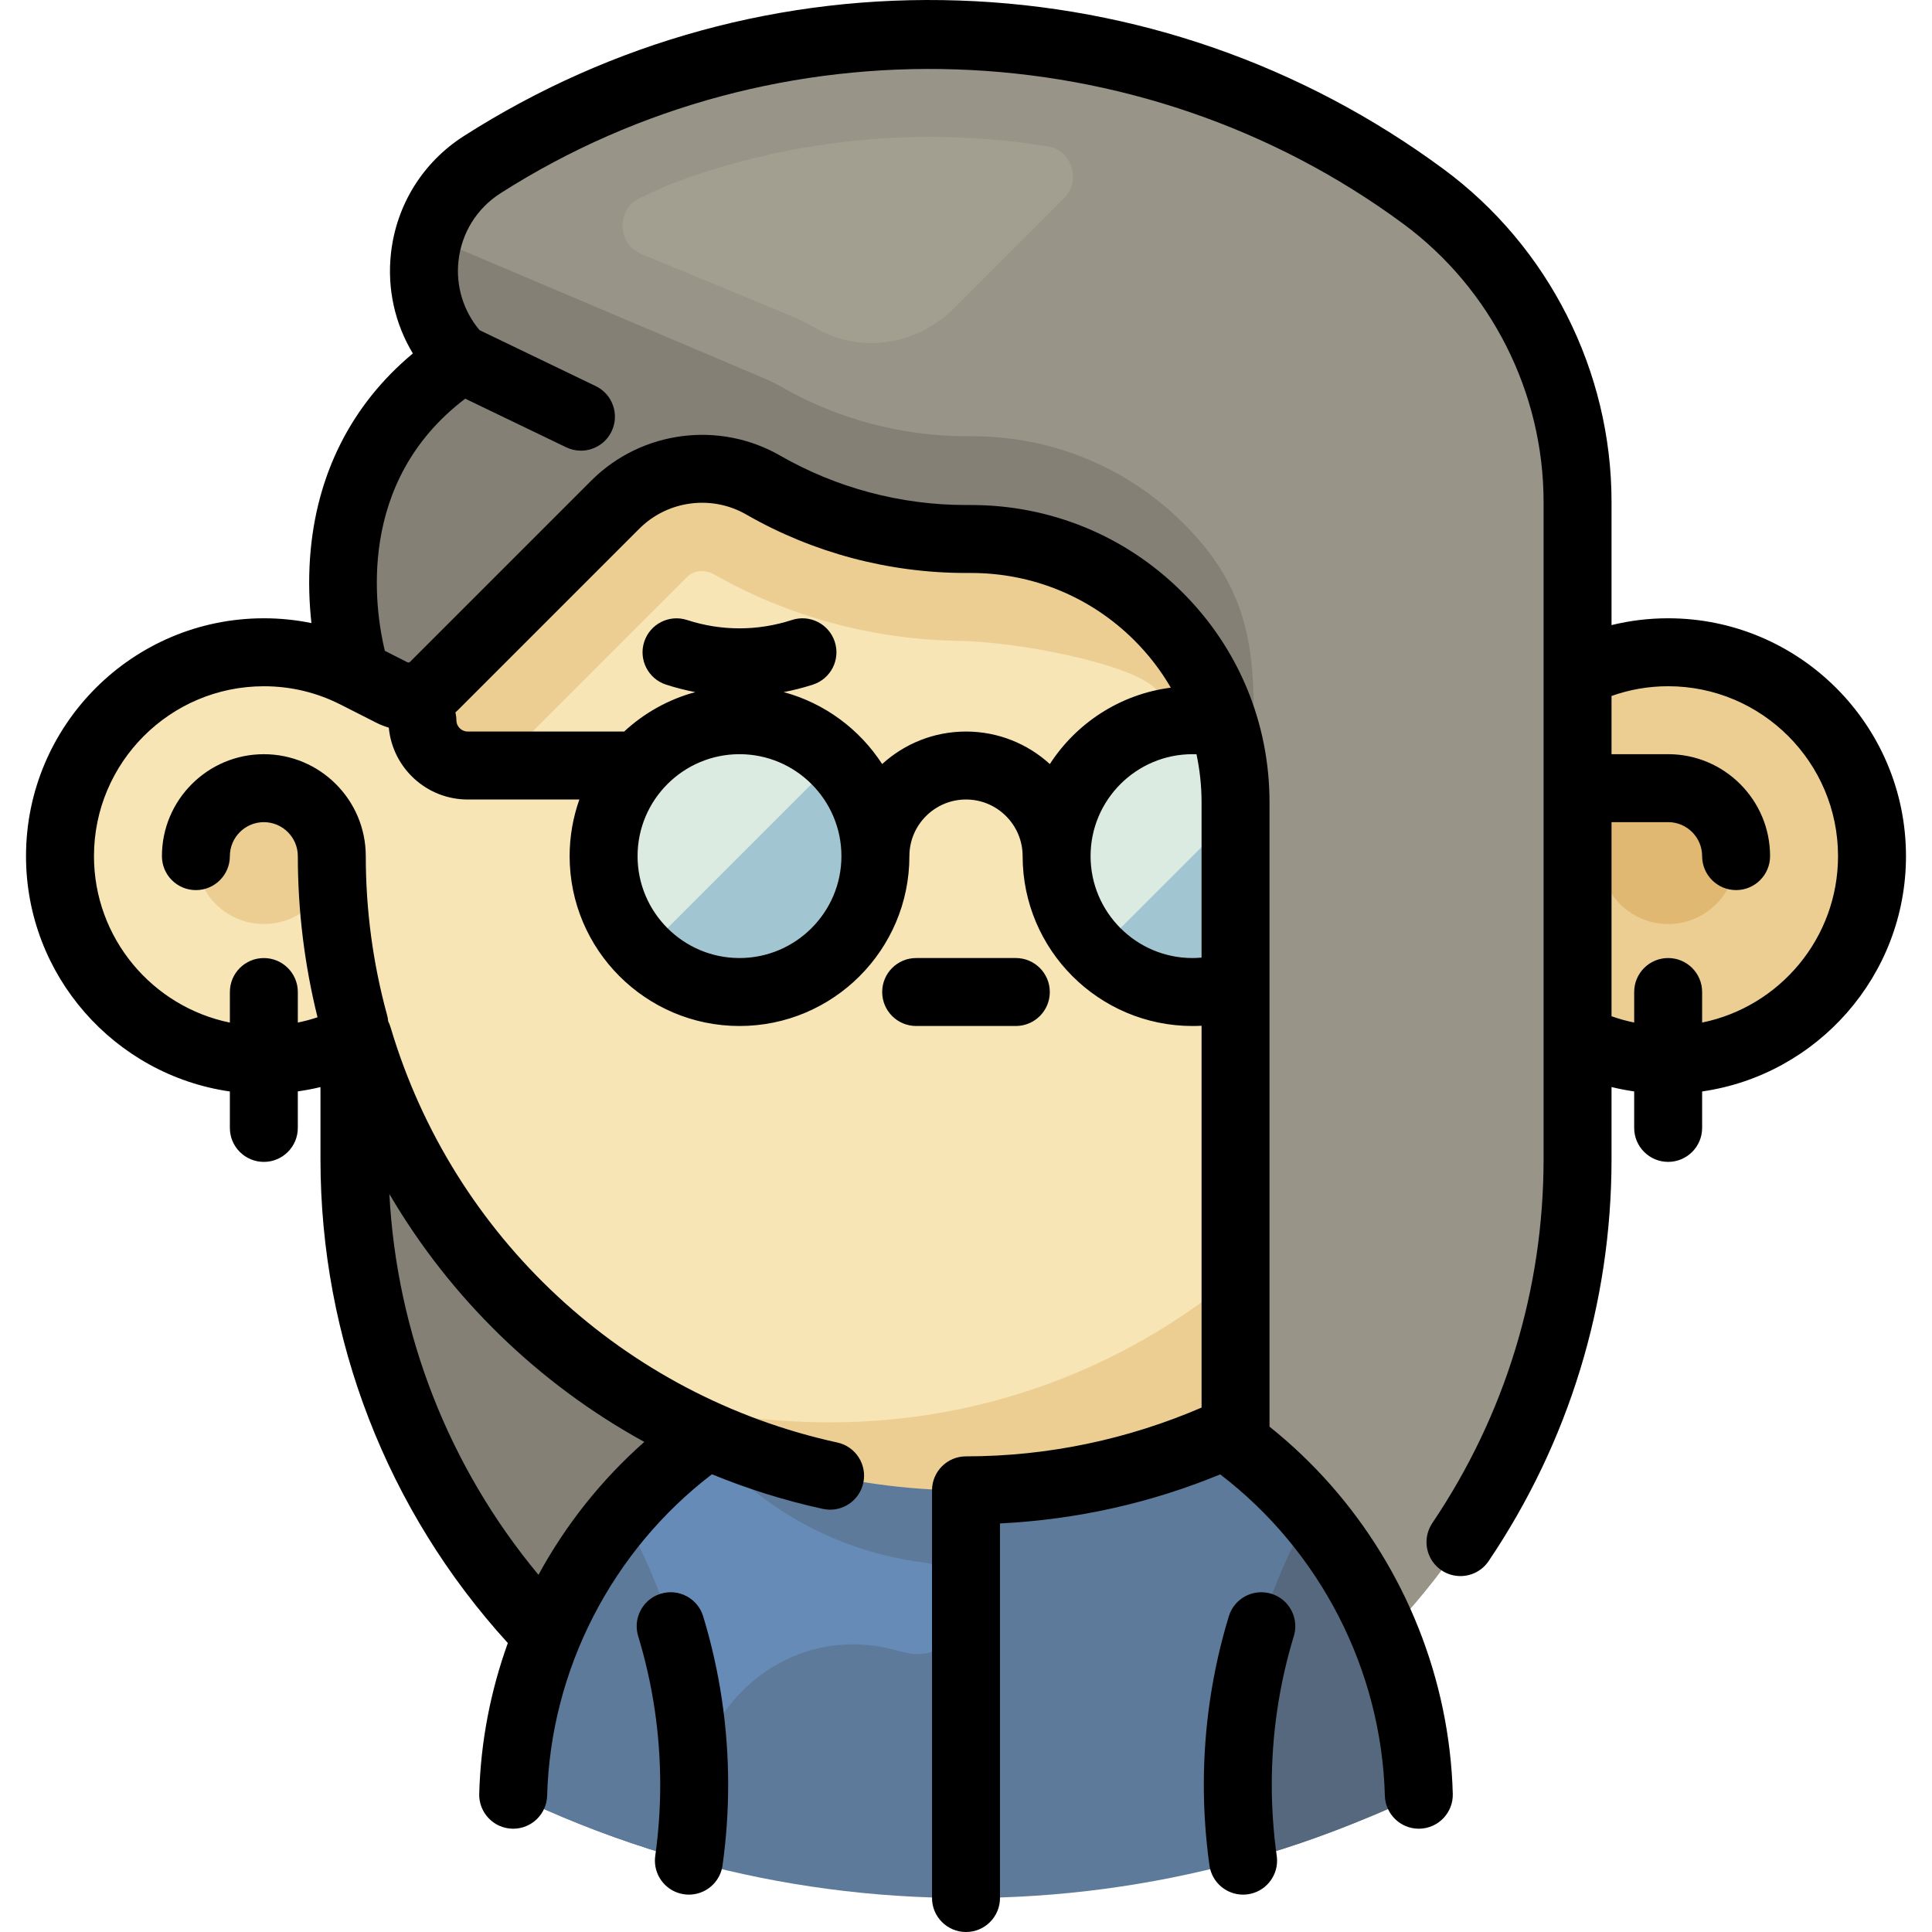 <?xml version="1.0" encoding="iso-8859-1"?>
<!-- Generator: Adobe Illustrator 19.0.0, SVG Export Plug-In . SVG Version: 6.00 Build 0)  -->
<svg version="1.1" id="Layer_1" xmlns="http://www.w3.org/2000/svg" xmlns:xlink="http://www.w3.org/1999/xlink" x="0px" y="0px"
	 viewBox="0 0 512.001 512.001" style="enable-background:new 0 0 512.001 512.001;" xml:space="preserve">
<path style="fill:#848075;" d="M92.545,154.847v125.05l1.959,36.995c2.078,39.254,16.457,75.978,41.582,106.202l8.485,10.207
	l0.239-0.441c30.341,31.461,70.431,47.291,110.589,47.527l60.026-185.082L255.399,82.61L92.545,154.847z"/>
<path style="fill:#989487;" d="M255.399,82.611v397.778c41.451,0.244,82.975-16.127,113.924-49.119
	c30.428-32.437,49.063-76.067,49.063-124.053L255.399,82.611z"/>
<path style="fill:#5D7A9A;" d="M347.275,401.01c-6.292-7.358-13.455-13.946-21.336-19.603
	c-19.694-14.141-43.843-22.472-69.94-22.472s-50.244,8.33-69.94,22.472c-7.879,5.658-15.044,12.245-21.336,19.603
	c-17.261,20.185-27.944,46.161-28.727,74.612c11.561,5.588,23.576,10.38,35.966,14.335c3.503,1.118,7.037,2.167,10.599,3.148
	c0.468,0.128,0.936,0.254,1.406,0.381c22.966,6.19,47.109,9.512,72.031,9.512s49.065-3.322,72.031-9.512
	c0.468-0.126,0.938-0.251,1.406-0.381c3.563-0.981,7.096-2.029,10.599-3.148c6.101-1.947,12.099-4.123,18.008-6.472
	c3.606-1.435,7.189-2.918,10.718-4.5c2.431-1.089,4.846-2.207,7.24-3.364C375.219,447.171,364.534,421.196,347.275,401.01z"/>
<path style="fill:#668BB7;" d="M183.969,478.658c0-23.189,18.967-42.964,42.156-42.89c3.696,0.012,7.28,0.502,10.692,1.411
	c1.264,0.336,2.533,0.639,3.808,0.908c7.608,1.603,14.775-4.159,14.775-11.933l0,0c0-6.103-4.502-11.336-10.56-12.086
	c-23.666-2.927-44.48-15.041-58.778-32.66c-7.879,5.658-15.044,12.245-21.336,19.603c-17.261,20.185-27.944,46.161-28.728,74.612
	c11.561,5.588,23.576,10.38,35.966,14.335c3.963,1.265,7.964,2.441,12.003,3.53c0.001-0.001,0.001-0.001,0.002-0.002v-14.499
	V478.658z"/>
<path style="fill:#5D7A9A;" d="M164.726,401.01c-17.261,20.185-27.944,46.161-28.727,74.612
	c11.561,5.588,23.576,10.38,35.966,14.335c3.503,1.118,7.037,2.167,10.599,3.148c0.468,0.128,0.936,0.254,1.406,0.381v-20.501
	C183.969,446.767,176.963,422.187,164.726,401.01z"/>
<path style="fill:#55687D;" d="M347.275,401.01c-3.329,5.761-6.265,11.778-8.784,18.008c-6.74,16.669-10.459,34.881-10.459,53.965
	v20.501c0.468-0.126,0.938-0.251,1.406-0.381c3.563-0.981,7.096-2.029,10.599-3.148c6.101-1.947,12.099-4.123,18.008-6.472
	c3.606-1.435,7.189-2.918,10.718-4.5c2.431-1.089,4.846-2.207,7.24-3.364C375.219,447.171,364.534,421.196,347.275,401.01z"/>
<path style="fill:#ECCE93;" d="M442.079,172.855c-8.806,0-17.112,2.12-24.458,5.859c-16.176-61.191-61.301-117.125-118.339-136.609
	c-13.811-4.718-28.317-7.308-43.282-7.308c-76.779,0-141.53,67.911-161.622,143.918l-2.348,20.106l75.74,171.126
	c25.644,15.852,55.866,25.004,88.229,25.004c76.174,0,140.501-50.681,161.131-120.158c7.465,3.896,15.946,6.109,24.949,6.109
	c29.836,0,54.023-24.187,54.023-54.023S471.916,172.855,442.079,172.855z"/>
<path style="fill:#F8E5B5;" d="M344.738,219.496c-5.714,1.402-11.578,2.111-17.461,2.111c-4.824-0.21-8.576-4.397-8.602-9.226
	c-0.06-11.342-4.52-21.981-12.572-29.982c-6.73-6.683-37.578-12.55-52.653-12.55c-0.345,0-0.687-0.02-1.025-0.059
	c-22.184-0.588-44.005-6.652-63.161-17.559c-2.381-1.357-5.353-1.112-7.069,0.576l-0.634,0.63l-47.429,47.429
	c-4.981,4.981-11.566,7.778-18.59,7.907l-20.41-32.318l-0.753,2.257c-7.345-3.737-15.651-5.859-24.458-5.859
	c-30.495,0-55.089,25.267-53.987,56.009c0.987,27.525,23.015,50.192,50.503,51.927c10.298,0.649,20.013-1.605,28.434-6
	c11.865,39.959,38.186,73.696,72.9,95.154c17.794,4.544,35.498,6.997,52.214,6.997c92.824,0,168.072-75.248,168.072-168.072
	L344.738,219.496z"/>
<g>
	<path style="fill:#A1C5D1;" d="M170.507,252.345c-14.042-14.042-14.042-36.891,0-50.933c14.042-14.042,36.891-14.042,50.933,0
		c14.042,14.042,14.042,36.891,0,50.933C207.398,266.387,184.55,266.387,170.507,252.345z"/>
	<path style="fill:#A1C5D1;" d="M290.559,252.345c-14.042-14.042-14.042-36.891,0-50.933c14.042-14.042,36.891-14.042,50.933,0
		s14.042,36.891,0,50.933C327.449,266.387,304.601,266.387,290.559,252.345z"/>
</g>
<g>
	<path style="fill:#DBEBE1;" d="M290.559,201.412c-14.042,14.042-14.042,36.891,0,50.933l50.934-50.933
		C327.449,187.369,304.601,187.369,290.559,201.412z"/>
	<path style="fill:#DBEBE1;" d="M170.507,201.412c-14.042,14.042-14.042,36.891,0,50.933l50.934-50.933
		C207.398,187.369,184.55,187.369,170.507,201.412z"/>
</g>
<circle style="fill:#ECCE93;" cx="69.918" cy="226.873" r="18.008"/>
<circle style="fill:#E1B872;" cx="442.077" cy="226.873" r="18.008"/>
<g>
	<path style="fill:#989487;" d="M418.387,307.218V132.996c0-31.796-15.274-62.05-40.857-80.931
		C340.138,24.469,293.626,9.271,246.561,9.271c-42.282,0-83.242,11.88-118.454,34.358c-8.579,5.478-14.134,14.423-15.238,24.543
		c-0.999,9.167,1.723,18.093,7.662,25.135l1.241,1.473l0.776,0.373l-4.387,3.333c-33.71,25.606-24.609,56.362-24.609,76.105
		l0.976,4.036l9.701,4.921c1.336,0.676,2.834,1.032,4.331,1.032c2.57,0,4.985-1.002,6.788-2.812l48.225-48.219
		c6.094-6,14.207-9.304,22.845-9.304c4.281,0,8.51,0.845,12.429,2.466c1.277,0.528,2.521,1.139,3.724,1.83
		c16.279,9.354,34.863,14.301,53.783,14.301l1.268-0.005c18.728,0,36.335,7.244,49.578,20.397
		c13.253,13.162,20.55,30.698,20.55,49.376v167.483C327.748,380.094,388.692,363.697,418.387,307.218z"/>
	<path style="fill:#989487;" d="M112.869,68.171c0.091-0.839,0.224-1.666,0.377-2.489C113.094,66.505,112.961,67.332,112.869,68.171
		z"/>
	<path style="fill:#989487;" d="M113.358,65.11c0.164-0.807,0.347-1.607,0.568-2.395C113.705,63.501,113.521,64.302,113.358,65.11z"
		/>
</g>
<g style="opacity:0.5;">
	<path style="fill:#ADA999;" d="M230.905,90.901c-5.136,0-10.194-1.335-14.627-3.86l-0.247-0.143
		c-2.211-1.27-4.521-2.405-6.867-3.376l-39.175-16.203c-4.506-1.863-4.98-6.039-5.018-7.275c-0.037-1.225,0.175-5.383,4.514-7.498
		c4.027-1.964,7.341-3.427,9.848-4.351c21.462-7.905,44.08-11.914,67.228-11.914c10.342,0,20.802,0.845,31.089,2.511
		c4.323,0.7,5.842,4.036,6.294,5.438c0.965,2.987,0.223,6.088-1.986,8.297l-29.342,29.342c-5.738,5.74-13.651,9.03-21.709,9.03
		C230.906,90.901,230.906,90.901,230.905,90.901z"/>
</g>
<path style="fill:#848075;" d="M313.543,138.621c-14.942-14.84-34.802-23.013-55.955-23.013l-1.234,0.005
	c-17.333,0-34.38-4.531-49.297-13.102c-1.534-0.881-3.138-1.67-4.768-2.343l-88.36-37.467c-0.498,1.774-0.856,3.602-1.06,5.471
	c-0.999,9.167,1.723,18.093,7.662,25.135l1.241,1.473l0.776,0.373l-4.387,3.333c-33.71,25.606-24.609,56.362-24.609,76.105
	l0.976,4.036l9.701,4.921c1.336,0.676,2.834,1.032,4.331,1.032c2.57,0,4.985-1.002,6.788-2.812l48.225-48.219
	c6.094-6,14.207-9.304,22.845-9.304c4.281,0,8.51,0.845,12.43,2.466c1.277,0.528,2.521,1.139,3.724,1.83
	c16.279,9.354,34.863,14.301,53.783,14.301l1.268-0.005c18.728,0,36.335,7.244,49.578,20.397c1.686,1.674,3.271,3.42,4.761,5.228
	c1.796,5.677,2.265,11.981,2.265,19.999v9.004h11.861c1.085,4.917,1.663,9.985,1.663,15.146v-15.146h4.484v-9.004
	C332.232,168.653,329.173,154.147,313.543,138.621z"/>
<g>
	<path style="fill:#5D7A9A;" d="M358.934,417.184c1.72,2.86,3.325,5.796,4.808,8.803
		C362.259,422.979,360.656,420.042,358.934,417.184z"/>
	<path style="fill:#5D7A9A;" d="M372.381,477.304c1.207-0.561,2.424-1.103,3.621-1.682c-0.098-3.556-0.351-7.075-0.752-10.547
		c0.401,3.473,0.653,6.991,0.752,10.547C374.805,476.201,373.589,476.745,372.381,477.304z"/>
	<path style="fill:#5D7A9A;" d="M372.469,449.775c1.246,4.983,2.181,10.092,2.782,15.301
		C374.65,459.867,373.715,454.76,372.469,449.775z"/>
	<path style="fill:#5D7A9A;" d="M363.742,425.987c1.483,3.007,2.843,6.087,4.075,9.23
		C366.586,432.074,365.225,428.994,363.742,425.987z"/>
	<path style="fill:#5D7A9A;" d="M265.69,359.32c4.795,0.383,9.509,1.048,14.128,1.978
		C275.199,360.368,270.484,359.704,265.69,359.32z"/>
</g>
<g>
	<path style="fill:#668BB7;" d="M209.459,368.303c0.108-0.046,0.212-0.095,0.321-0.14
		C209.673,368.207,209.567,368.258,209.459,368.303z"/>
	<path style="fill:#668BB7;" d="M213.919,366.527c0.037-0.014,0.074-0.03,0.112-0.043
		C213.992,366.498,213.956,366.514,213.919,366.527z"/>
</g>
<path d="M442.079,163.851c-5.125,0-10.137,0.612-15.006,1.807v-32.664c0-34.642-16.64-67.605-44.515-88.175
	C345.081,17.16,300.667,1.709,254.116,0.135c-46.568-1.585-91.91,10.841-131.169,35.904c-10.893,6.953-17.944,18.309-19.345,31.157
	c-1.022,9.369,1.061,18.609,5.808,26.471c-16.279,13.569-25.644,32.061-27.237,54.005c-0.467,6.431-0.2,12.383,0.358,17.448
	c-4.114-0.838-8.322-1.269-12.61-1.269c-34.752,0-63.027,28.273-63.027,63.027c0,31.696,23.522,57.99,54.023,62.374v9.657
	c0,4.973,4.03,9.004,9.004,9.004s9.004-4.031,9.004-9.004v-9.682c2.017-0.293,4.024-0.657,6.003-1.142v19.133
	c0,47.57,17.631,93.064,49.652,128.206c-4.585,12.718-7.203,26.193-7.581,39.951c-0.137,4.971,3.782,9.112,8.753,9.249
	c0.084,0.002,0.168,0.004,0.252,0.004c4.857,0,8.861-3.87,8.995-8.755c0.92-33.408,17.157-64.901,43.669-85.176
	c9.422,3.867,19.244,6.958,29.396,9.176c0.648,0.142,1.293,0.209,1.929,0.209c4.141,0,7.869-2.874,8.788-7.084
	c1.061-4.858-2.018-9.656-6.875-10.717c-56.515-12.341-101.864-54.47-118.375-109.955c-0.001-0.004-0.002-0.007-0.004-0.012
	c-0.008-0.028-0.018-0.054-0.025-0.082c-0.02-0.071-0.05-0.136-0.072-0.205c-0.067-0.208-0.136-0.415-0.216-0.615
	c-0.07-0.172-0.15-0.335-0.229-0.499c-0.038-0.08-0.07-0.162-0.112-0.242c-0.046-0.545-0.136-1.094-0.285-1.64
	c-3.752-13.688-5.654-27.869-5.654-42.148c0-14.895-12.118-27.012-27.012-27.012s-27.012,12.117-27.012,27.012
	c0,4.973,4.03,9.004,9.004,9.004s9.004-4.031,9.004-9.004c0-4.965,4.039-9.004,9.004-9.004c4.965,0,9.004,4.039,9.004,9.004
	c0,14.434,1.766,28.775,5.219,42.706c-1.712,0.573-3.451,1.04-5.219,1.399v-8.089c0-4.973-4.03-9.004-9.004-9.004
	s-9.004,4.031-9.004,9.004v8.097c-20.524-4.183-36.015-22.372-36.015-44.113c0-24.824,20.195-45.019,45.019-45.019
	c7.156,0,14.011,1.642,20.375,4.879c0.006,0.004,0.012,0.005,0.019,0.008c0.012,0.006,0.024,0.014,0.036,0.02
	c0.017,0.008,0.034,0.017,0.05,0.025l9.423,4.778c1.043,0.529,2.119,0.94,3.211,1.261c0.996,10.664,9.989,19.04,20.909,19.04h29.593
	c-1.666,4.696-2.581,9.746-2.581,15.006c0,24.824,20.195,45.019,45.019,45.019s45.019-20.195,45.019-45.019
	c0-8.275,6.731-15.006,15.006-15.006c8.275,0,15.006,6.731,15.006,15.006c0,24.824,20.195,45.019,45.019,45.019
	c0.806,0,1.605-0.024,2.401-0.065v101.188c-19.376,8.345-40.549,12.926-62.427,12.926c-4.974,0-9.004,4.031-9.004,9.004v108.046
	c0,4.973,4.03,9.004,9.004,9.004c4.974,0,9.004-4.031,9.004-9.004v-99.274c20.285-1.005,39.933-5.401,58.365-13
	c26.491,20.275,42.713,51.755,43.633,85.148c0.134,4.886,4.137,8.755,8.995,8.755c0.084,0,0.168-0.001,0.252-0.004
	c4.971-0.137,8.89-4.277,8.753-9.249c-0.837-30.401-12.579-59.437-32.419-81.918c-4.902-5.555-10.302-10.706-16.149-15.381V212.611
	c0-21.094-8.243-40.899-23.21-55.765c-14.954-14.853-34.793-23.013-55.922-23.013c-0.185,0-0.371,0-0.555,0.001l-0.748,0.002
	c-17.311,0-34.345-4.531-49.261-13.102c-16.101-9.252-36.581-6.618-49.801,6.399l-48.274,48.268
	c-0.184,0.184-0.465,0.227-0.695,0.109l-5.983-3.035c-2.62-10.839-7.847-44.68,21.303-66.821l26.762,12.885
	c1.259,0.606,2.59,0.894,3.9,0.894c3.351,0,6.568-1.879,8.119-5.101c2.157-4.48,0.274-9.861-4.207-12.018l-30.767-14.813
	c-4.291-5.088-6.322-11.663-5.593-18.356c0.807-7.393,4.864-13.928,11.132-17.93c73.207-46.734,169.347-43.484,239.23,8.091
	c23.292,17.19,37.199,44.737,37.199,73.686v174.223c0,34.491-10.197,67.834-29.491,96.422c-0.304,0.45-0.553,0.921-0.766,1.401
	c-1.734,3.912-0.479,8.621,3.193,11.099c1.544,1.042,3.295,1.541,5.028,1.541c2.892,0,5.731-1.391,7.472-3.969
	c21.309-31.575,32.572-68.4,32.572-106.495v-19.137c1.98,0.485,3.984,0.87,6.003,1.163v9.665c0,4.973,4.03,9.004,9.004,9.004
	c4.974,0,9.004-4.031,9.004-9.004v-9.657c30.501-4.383,54.023-30.678,54.023-62.374
	C505.106,192.126,476.832,163.851,442.079,163.851z M170.751,382.123c-11.396,10.064-20.866,22.022-28.049,35.218
	c-23.747-28.566-37.551-63.836-39.516-100.922C119.373,344.059,142.765,366.761,170.751,382.123z M195.974,253.89
	c-14.894,0-27.012-12.117-27.012-27.012s12.118-27.012,27.012-27.012s27.012,12.117,27.012,27.012S210.867,253.89,195.974,253.89z
	 M318.426,212.611v41.167c-0.791,0.07-1.592,0.113-2.401,0.113c-14.894,0-27.012-12.117-27.012-27.012
	c0-14.895,12.118-27.012,27.012-27.012c0.355,0,0.707,0.013,1.059,0.026C317.963,204.029,318.426,208.282,318.426,212.611z
	 M121.398,188.134l47.459-47.46l0.712-0.705c7.484-7.37,19.081-8.859,28.196-3.62c17.642,10.138,37.78,15.496,58.235,15.496
	l0.868-0.002c0.144-0.001,0.286-0.001,0.429-0.001c16.343,0,31.685,6.305,43.239,17.781c3.842,3.815,7.094,8.06,9.742,12.616
	c-13.428,1.72-25.019,9.372-32.059,20.244c-5.869-5.351-13.67-8.618-22.219-8.618c-8.549,0-16.35,3.268-22.219,8.618
	c-5.975-9.227-15.226-16.139-26.1-19.07c2.609-0.498,5.202-1.155,7.765-1.988c4.729-1.537,7.318-6.616,5.78-11.345
	c-1.535-4.73-6.62-7.32-11.345-5.78c-9.109,2.959-18.726,2.962-27.806,0.005c-4.724-1.539-9.811,1.044-11.35,5.774
	c-1.539,4.728,1.046,9.809,5.774,11.348c2.561,0.833,5.153,1.491,7.76,1.989c-7.138,1.926-13.577,5.564-18.849,10.449h-41.466
	c-1.656,0-3.001-1.347-3.001-3.001c0-0.715-0.092-1.409-0.25-2.077C120.929,188.572,121.17,188.362,121.398,188.134z
	 M451.083,270.992v-8.097c0-4.973-4.03-9.004-9.004-9.004c-4.974,0-9.004,4.031-9.004,9.004v8.089
	c-2.037-0.414-4.04-0.97-6.003-1.669v-51.44h15.006c4.965,0,9.004,4.039,9.004,9.004c0,4.973,4.03,9.004,9.004,9.004
	c4.974,0,9.004-4.031,9.004-9.004c0-14.895-12.118-27.012-27.012-27.012h-15.006v-15.427c4.797-1.707,9.821-2.581,15.006-2.581
	c24.824,0,45.019,20.195,45.019,45.019C487.099,248.619,471.607,266.808,451.083,270.992z"/>
<path d="M278.209,262.894c0-4.973-4.03-9.004-9.004-9.004h-26.411c-4.974,0-9.004,4.031-9.004,9.004c0,4.973,4.03,9.004,9.004,9.004
	h26.411C274.179,271.897,278.209,267.866,278.209,262.894z"/>
<path d="M336.885,422.352c-4.758-1.448-9.788,1.234-11.236,5.992c-4.394,14.435-6.623,29.455-6.623,44.64
	c0,7.095,0.502,14.281,1.491,21.358c0.629,4.502,4.485,7.758,8.905,7.758c0.415,0,0.836-0.029,1.259-0.088
	c4.501-0.629,7.758-4.485,7.758-8.904c0-0.415-0.029-0.836-0.088-1.259c-0.875-6.254-1.318-12.601-1.318-18.864
	c0-13.407,1.966-26.661,5.842-39.396c0.267-0.874,0.393-1.755,0.393-2.624C343.27,427.105,340.768,423.534,336.885,422.352z"/>
<path d="M175.114,422.352c-3.882,1.182-6.384,4.752-6.383,8.611c0,0.868,0.126,1.75,0.393,2.624
	c3.876,12.734,5.842,25.989,5.842,39.396c0,6.264-0.443,12.61-1.318,18.864c-0.059,0.424-0.088,0.844-0.088,1.259
	c0,4.419,3.257,8.275,7.758,8.904c0.424,0.059,0.844,0.088,1.259,0.088c4.419,0,8.276-3.256,8.905-7.758
	c0.989-7.077,1.491-14.262,1.491-21.358c0-15.185-2.228-30.205-6.623-44.64C184.902,423.586,179.874,420.902,175.114,422.352z"/>
<g>
</g>
<g>
</g>
<g>
</g>
<g>
</g>
<g>
</g>
<g>
</g>
<g>
</g>
<g>
</g>
<g>
</g>
<g>
</g>
<g>
</g>
<g>
</g>
<g>
</g>
<g>
</g>
<g>
</g>
</svg>
